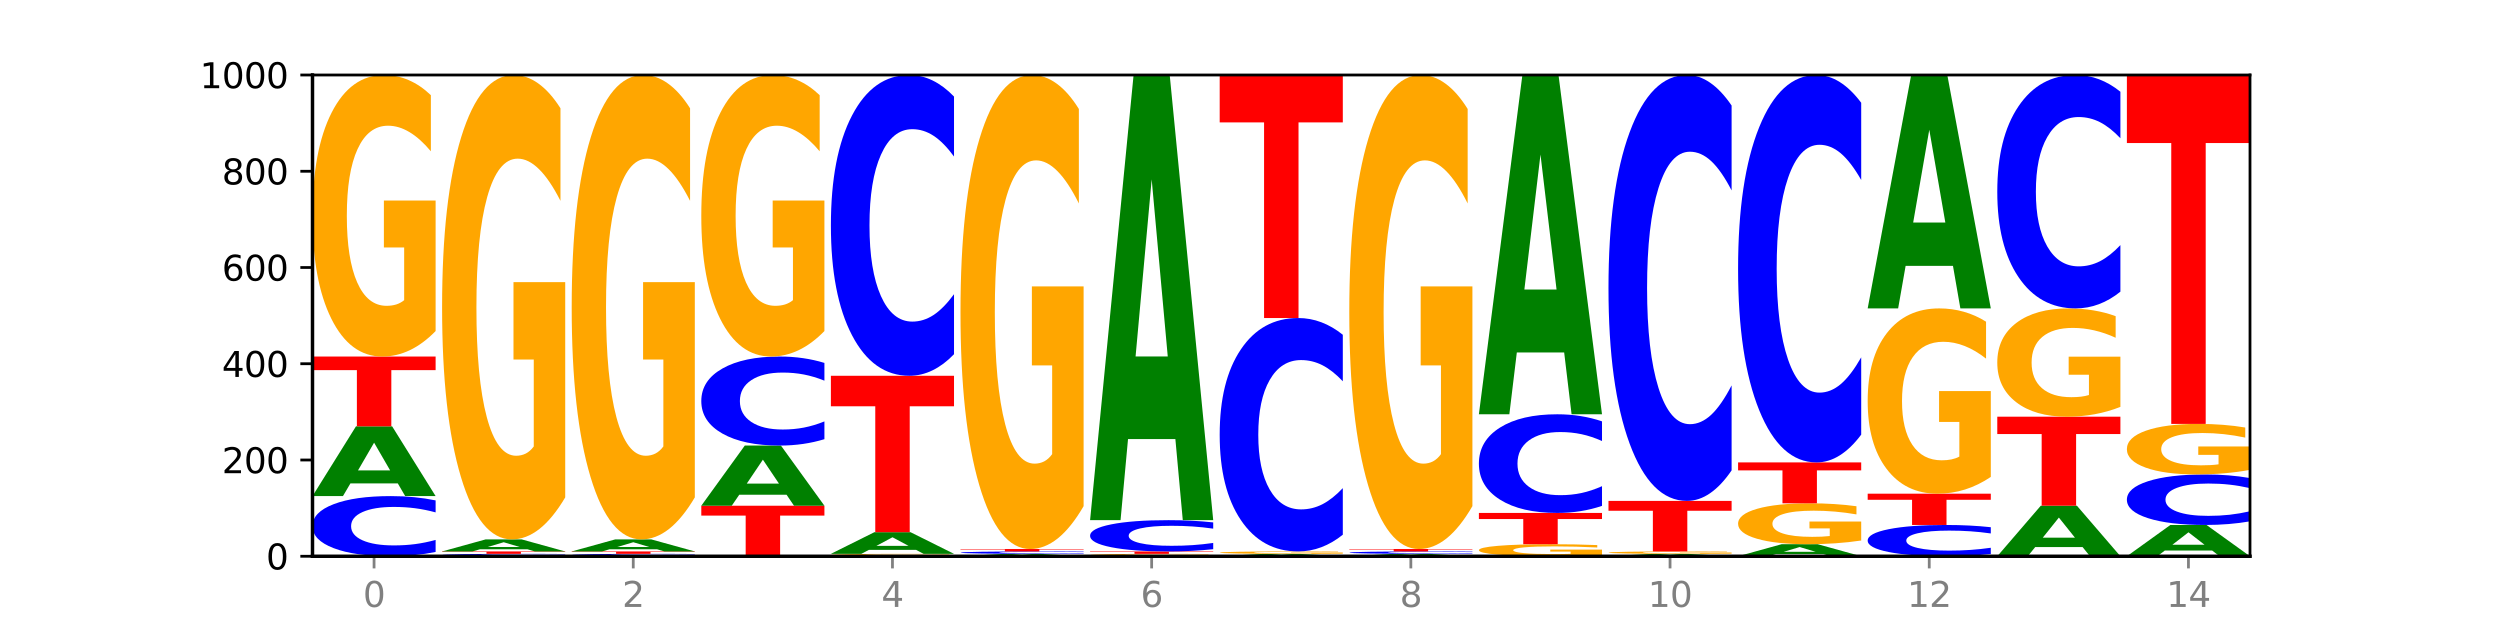 <?xml version="1.0" encoding="utf-8" standalone="no"?>
<!DOCTYPE svg PUBLIC "-//W3C//DTD SVG 1.1//EN"
  "http://www.w3.org/Graphics/SVG/1.1/DTD/svg11.dtd">
<svg xmlns:xlink="http://www.w3.org/1999/xlink" width="720pt" height="180pt" viewBox="0 0 720 180" xmlns="http://www.w3.org/2000/svg" version="1.1">
 <defs>
  <style type="text/css">*{stroke-linejoin: round; stroke-linecap: butt}</style>
 </defs>
 <g id="figure_1">
  <g id="patch_1">
   <path d="M 0 180 
L 720 180 
L 720 0 
L 0 0 
z
" style="fill: #ffffff"/>
  </g>
  <g id="axes_1">
   <g id="patch_2">
    <path d="M 90 160.2 
L 648 160.2 
L 648 21.6 
L 90 21.6 
z
" style="fill: #ffffff"/>
   </g>
   <g id="line2d_1">
    <path d="M 90 160.2 
L 648 160.2 
" clip-path="url(#pff798331be)" style="fill: none; stroke: #000000; stroke-width: 0.5; stroke-linecap: square"/>
   </g>
   <g id="patch_3">
    <path d="M 125.458 158.958 
Q 122.492 159.574 119.285 159.885 
Q 116.078 160.2 112.585 160.2 
Q 102.168 160.2 96.084 157.867 
Q 90 155.533 90 151.543 
Q 90 147.538 96.084 145.208 
Q 102.168 142.875 112.585 142.875 
Q 116.078 142.875 119.285 143.19 
Q 122.492 143.501 125.458 144.117 
L 125.458 147.57 
Q 122.465 146.754 119.562 146.375 
Q 116.658 145.996 113.451 145.996 
Q 107.698 145.996 104.401 147.474 
Q 101.114 148.948 101.114 151.543 
Q 101.114 154.127 104.401 155.605 
Q 107.698 157.079 113.451 157.079 
Q 116.658 157.079 119.562 156.7 
Q 122.465 156.317 125.458 155.501 
L 125.458 158.958 
z
" clip-path="url(#pff798331be)" style="fill: #0000ff"/>
   </g>
   <g id="patch_4">
    <path d="M 114.562 139.214 
L 100.925 139.214 
L 98.772 142.875 
L 90 142.875 
L 102.527 122.778 
L 112.931 122.778 
L 125.458 142.875 
L 116.693 142.875 
L 114.562 139.214 
z
M 103.1 135.484 
L 112.365 135.484 
L 107.74 127.49 
L 103.1 135.484 
z
" clip-path="url(#pff798331be)" style="fill: #008000"/>
   </g>
   <g id="patch_5">
    <path d="M 90 102.681 
L 125.458 102.681 
L 125.458 106.6 
L 112.701 106.6 
L 112.701 122.778 
L 102.781 122.778 
L 102.781 106.6 
L 90 106.6 
L 90 102.681 
z
" clip-path="url(#pff798331be)" style="fill: #ff0000"/>
   </g>
   <g id="patch_6">
    <path d="M 125.458 95.345 
Q 121.882 99.013 118.036 100.855 
Q 114.19 102.681 110.089 102.681 
Q 100.823 102.681 95.412 91.761 
Q 90 80.841 90 62.166 
Q 90 43.273 95.507 32.436 
Q 101.022 21.6 110.614 21.6 
Q 114.309 21.6 117.694 23.074 
Q 121.088 24.531 124.091 27.412 
L 124.091 43.574 
Q 120.992 39.873 117.925 38.047 
Q 114.857 36.205 111.774 36.205 
Q 106.068 36.205 102.977 42.938 
Q 99.886 49.654 99.886 62.166 
Q 99.886 74.56 102.866 81.326 
Q 105.846 88.076 111.329 88.076 
Q 112.823 88.076 114.102 87.691 
Q 115.382 87.289 116.399 86.451 
L 116.399 71.277 
L 110.558 71.277 
L 110.558 57.761 
L 125.458 57.761 
L 125.458 95.345 
z
" clip-path="url(#pff798331be)" style="fill: #ffa600"/>
   </g>
   <g id="patch_7">
    <path d="M 162.783 160.15 
Q 159.817 160.175 156.609 160.187 
Q 153.402 160.2 149.909 160.2 
Q 139.492 160.2 133.408 160.107 
Q 127.324 160.013 127.324 159.854 
Q 127.324 159.694 133.408 159.6 
Q 139.492 159.507 149.909 159.507 
Q 153.402 159.507 156.609 159.52 
Q 159.817 159.532 162.783 159.557 
L 162.783 159.695 
Q 159.79 159.662 156.886 159.647 
Q 153.983 159.632 150.776 159.632 
Q 145.022 159.632 141.726 159.691 
Q 138.438 159.75 138.438 159.854 
Q 138.438 159.957 141.726 160.016 
Q 145.022 160.075 150.776 160.075 
Q 153.983 160.075 156.886 160.06 
Q 159.79 160.045 162.783 160.012 
L 162.783 160.15 
z
" clip-path="url(#pff798331be)" style="fill: #0000ff"/>
   </g>
   <g id="patch_8">
    <path d="M 127.324 158.814 
L 162.783 158.814 
L 162.783 158.949 
L 150.026 158.949 
L 150.026 159.507 
L 140.106 159.507 
L 140.106 158.949 
L 127.324 158.949 
L 127.324 158.814 
z
" clip-path="url(#pff798331be)" style="fill: #ff0000"/>
   </g>
   <g id="patch_9">
    <path d="M 151.886 158.183 
L 138.25 158.183 
L 136.097 158.814 
L 127.324 158.814 
L 139.852 155.349 
L 150.255 155.349 
L 162.783 158.814 
L 154.018 158.814 
L 151.886 158.183 
z
M 140.425 157.54 
L 149.69 157.54 
L 145.064 156.161 
L 140.425 157.54 
z
" clip-path="url(#pff798331be)" style="fill: #008000"/>
   </g>
   <g id="patch_10">
    <path d="M 162.783 143.248 
Q 159.207 149.298 155.36 152.338 
Q 151.514 155.349 147.414 155.349 
Q 138.148 155.349 132.736 137.335 
Q 127.324 119.322 127.324 88.516 
Q 127.324 57.351 132.831 39.476 
Q 138.346 21.6 147.938 21.6 
Q 151.633 21.6 155.019 24.031 
Q 158.412 26.435 161.416 31.187 
L 161.416 57.848 
Q 158.317 51.743 155.249 48.731 
Q 152.182 45.692 149.098 45.692 
Q 143.393 45.692 140.301 56.799 
Q 137.21 67.878 137.21 88.516 
Q 137.21 108.961 140.19 120.123 
Q 143.17 131.257 148.653 131.257 
Q 150.147 131.257 151.427 130.622 
Q 152.706 129.959 153.723 128.577 
L 153.723 103.546 
L 147.883 103.546 
L 147.883 81.25 
L 162.783 81.25 
L 162.783 143.248 
z
" clip-path="url(#pff798331be)" style="fill: #ffa600"/>
   </g>
   <g id="patch_11">
    <path d="M 200.107 160.15 
Q 197.141 160.175 193.934 160.187 
Q 190.727 160.2 187.233 160.2 
Q 176.817 160.2 170.733 160.107 
Q 164.649 160.013 164.649 159.854 
Q 164.649 159.694 170.733 159.6 
Q 176.817 159.507 187.233 159.507 
Q 190.727 159.507 193.934 159.52 
Q 197.141 159.532 200.107 159.557 
L 200.107 159.695 
Q 197.114 159.662 194.211 159.647 
Q 191.307 159.632 188.1 159.632 
Q 182.347 159.632 179.05 159.691 
Q 175.762 159.75 175.762 159.854 
Q 175.762 159.957 179.05 160.016 
Q 182.347 160.075 188.1 160.075 
Q 191.307 160.075 194.211 160.06 
Q 197.114 160.045 200.107 160.012 
L 200.107 160.15 
z
" clip-path="url(#pff798331be)" style="fill: #0000ff"/>
   </g>
   <g id="patch_12">
    <path d="M 164.649 158.814 
L 200.107 158.814 
L 200.107 158.949 
L 187.35 158.949 
L 187.35 159.507 
L 177.43 159.507 
L 177.43 158.949 
L 164.649 158.949 
L 164.649 158.814 
z
" clip-path="url(#pff798331be)" style="fill: #ff0000"/>
   </g>
   <g id="patch_13">
    <path d="M 189.211 158.183 
L 175.574 158.183 
L 173.421 158.814 
L 164.649 158.814 
L 177.176 155.349 
L 187.58 155.349 
L 200.107 158.814 
L 191.342 158.814 
L 189.211 158.183 
z
M 177.749 157.54 
L 187.014 157.54 
L 182.389 156.161 
L 177.749 157.54 
z
" clip-path="url(#pff798331be)" style="fill: #008000"/>
   </g>
   <g id="patch_14">
    <path d="M 200.107 143.248 
Q 196.531 149.298 192.685 152.338 
Q 188.839 155.349 184.738 155.349 
Q 175.472 155.349 170.061 137.335 
Q 164.649 119.322 164.649 88.516 
Q 164.649 57.351 170.156 39.476 
Q 175.671 21.6 185.263 21.6 
Q 188.958 21.6 192.343 24.031 
Q 195.736 26.435 198.74 31.187 
L 198.74 57.848 
Q 195.641 51.743 192.574 48.731 
Q 189.506 45.692 186.423 45.692 
Q 180.717 45.692 177.626 56.799 
Q 174.535 67.878 174.535 88.516 
Q 174.535 108.961 177.515 120.123 
Q 180.495 131.257 185.978 131.257 
Q 187.472 131.257 188.751 130.622 
Q 190.031 129.959 191.048 128.577 
L 191.048 103.546 
L 185.207 103.546 
L 185.207 81.25 
L 200.107 81.25 
L 200.107 143.248 
z
" clip-path="url(#pff798331be)" style="fill: #ffa600"/>
   </g>
   <g id="patch_15">
    <path d="M 201.973 145.647 
L 237.431 145.647 
L 237.431 148.485 
L 224.675 148.485 
L 224.675 160.2 
L 214.755 160.2 
L 214.755 148.485 
L 201.973 148.485 
L 201.973 145.647 
z
" clip-path="url(#pff798331be)" style="fill: #ff0000"/>
   </g>
   <g id="patch_16">
    <path d="M 226.535 142.491 
L 212.899 142.491 
L 210.745 145.647 
L 201.973 145.647 
L 214.501 128.322 
L 224.904 128.322 
L 237.431 145.647 
L 228.667 145.647 
L 226.535 142.491 
z
M 215.073 139.275 
L 224.339 139.275 
L 219.713 132.384 
L 215.073 139.275 
z
" clip-path="url(#pff798331be)" style="fill: #008000"/>
   </g>
   <g id="patch_17">
    <path d="M 237.431 126.484 
Q 234.465 127.395 231.258 127.856 
Q 228.051 128.322 224.558 128.322 
Q 214.141 128.322 208.057 124.869 
Q 201.973 121.415 201.973 115.509 
Q 201.973 109.583 208.057 106.134 
Q 214.141 102.681 224.558 102.681 
Q 228.051 102.681 231.258 103.147 
Q 234.465 103.608 237.431 104.519 
L 237.431 109.63 
Q 234.439 108.423 231.535 107.861 
Q 228.632 107.3 225.424 107.3 
Q 219.671 107.3 216.375 109.487 
Q 213.087 111.669 213.087 115.509 
Q 213.087 119.334 216.375 121.521 
Q 219.671 123.703 225.424 123.703 
Q 228.632 123.703 231.535 123.142 
Q 234.439 122.575 237.431 121.368 
L 237.431 126.484 
z
" clip-path="url(#pff798331be)" style="fill: #0000ff"/>
   </g>
   <g id="patch_18">
    <path d="M 237.431 95.345 
Q 233.855 99.013 230.009 100.855 
Q 226.163 102.681 222.063 102.681 
Q 212.797 102.681 207.385 91.761 
Q 201.973 80.841 201.973 62.166 
Q 201.973 43.273 207.48 32.436 
Q 212.995 21.6 222.587 21.6 
Q 226.282 21.6 229.668 23.074 
Q 233.061 24.531 236.065 27.412 
L 236.065 43.574 
Q 232.965 39.873 229.898 38.047 
Q 226.831 36.205 223.747 36.205 
Q 218.041 36.205 214.95 42.938 
Q 211.859 49.654 211.859 62.166 
Q 211.859 74.56 214.839 81.326 
Q 217.819 88.076 223.302 88.076 
Q 224.796 88.076 226.076 87.691 
Q 227.355 87.289 228.372 86.451 
L 228.372 71.277 
L 222.531 71.277 
L 222.531 57.761 
L 237.431 57.761 
L 237.431 95.345 
z
" clip-path="url(#pff798331be)" style="fill: #ffa600"/>
   </g>
   <g id="patch_19">
    <path d="M 274.756 160.137 
Q 271.18 160.169 267.334 160.184 
Q 263.487 160.2 259.387 160.2 
Q 250.121 160.2 244.709 160.107 
Q 239.298 160.013 239.298 159.854 
Q 239.298 159.692 244.805 159.6 
Q 250.32 159.507 259.911 159.507 
Q 263.607 159.507 266.992 159.52 
Q 270.385 159.532 273.389 159.557 
L 273.389 159.695 
Q 270.29 159.663 267.222 159.648 
Q 264.155 159.632 261.072 159.632 
Q 255.366 159.632 252.275 159.689 
Q 249.183 159.747 249.183 159.854 
Q 249.183 159.96 252.163 160.017 
Q 255.143 160.075 260.627 160.075 
Q 262.121 160.075 263.4 160.072 
Q 264.679 160.068 265.697 160.061 
L 265.697 159.932 
L 259.856 159.932 
L 259.856 159.816 
L 274.756 159.816 
L 274.756 160.137 
z
" clip-path="url(#pff798331be)" style="fill: #ffa600"/>
   </g>
   <g id="patch_20">
    <path d="M 263.86 158.371 
L 250.223 158.371 
L 248.07 159.507 
L 239.298 159.507 
L 251.825 153.27 
L 262.228 153.27 
L 274.756 159.507 
L 265.991 159.507 
L 263.86 158.371 
z
M 252.398 157.213 
L 261.663 157.213 
L 257.038 154.732 
L 252.398 157.213 
z
" clip-path="url(#pff798331be)" style="fill: #008000"/>
   </g>
   <g id="patch_21">
    <path d="M 239.298 108.225 
L 274.756 108.225 
L 274.756 117.01 
L 261.999 117.01 
L 261.999 153.27 
L 252.079 153.27 
L 252.079 117.01 
L 239.298 117.01 
L 239.298 108.225 
z
" clip-path="url(#pff798331be)" style="fill: #ff0000"/>
   </g>
   <g id="patch_22">
    <path d="M 274.756 102.016 
Q 271.79 105.094 268.583 106.65 
Q 265.375 108.225 261.882 108.225 
Q 251.465 108.225 245.382 96.558 
Q 239.298 84.891 239.298 64.939 
Q 239.298 44.916 245.382 33.267 
Q 251.465 21.6 261.882 21.6 
Q 265.375 21.6 268.583 23.175 
Q 271.79 24.731 274.756 27.809 
L 274.756 45.077 
Q 271.763 40.997 268.86 39.1 
Q 265.956 37.204 262.749 37.204 
Q 256.995 37.204 253.699 44.594 
Q 250.411 51.966 250.411 64.939 
Q 250.411 77.859 253.699 85.249 
Q 256.995 92.621 262.749 92.621 
Q 265.956 92.621 268.86 90.725 
Q 271.763 88.81 274.756 84.73 
L 274.756 102.016 
z
" clip-path="url(#pff798331be)" style="fill: #0000ff"/>
   </g>
   <g id="patch_23">
    <path d="M 301.184 160.074 
L 287.547 160.074 
L 285.394 160.2 
L 276.622 160.2 
L 289.15 159.507 
L 299.553 159.507 
L 312.08 160.2 
L 303.315 160.2 
L 301.184 160.074 
z
M 289.722 159.945 
L 298.987 159.945 
L 294.362 159.669 
L 289.722 159.945 
z
" clip-path="url(#pff798331be)" style="fill: #008000"/>
   </g>
   <g id="patch_24">
    <path d="M 312.08 159.457 
Q 309.114 159.482 305.907 159.494 
Q 302.7 159.507 299.207 159.507 
Q 288.79 159.507 282.706 159.414 
Q 276.622 159.32 276.622 159.161 
Q 276.622 159.001 282.706 158.907 
Q 288.79 158.814 299.207 158.814 
Q 302.7 158.814 305.907 158.827 
Q 309.114 158.839 312.08 158.864 
L 312.08 159.002 
Q 309.087 158.969 306.184 158.954 
Q 303.28 158.939 300.073 158.939 
Q 294.32 158.939 291.023 158.998 
Q 287.736 159.057 287.736 159.161 
Q 287.736 159.264 291.023 159.323 
Q 294.32 159.382 300.073 159.382 
Q 303.28 159.382 306.184 159.367 
Q 309.087 159.352 312.08 159.319 
L 312.08 159.457 
z
" clip-path="url(#pff798331be)" style="fill: #0000ff"/>
   </g>
   <g id="patch_25">
    <path d="M 276.622 158.121 
L 312.08 158.121 
L 312.08 158.256 
L 299.324 158.256 
L 299.324 158.814 
L 289.404 158.814 
L 289.404 158.256 
L 276.622 158.256 
L 276.622 158.121 
z
" clip-path="url(#pff798331be)" style="fill: #ff0000"/>
   </g>
   <g id="patch_26">
    <path d="M 312.08 145.769 
Q 308.504 151.945 304.658 155.047 
Q 300.812 158.121 296.711 158.121 
Q 287.445 158.121 282.034 139.734 
Q 276.622 121.347 276.622 89.903 
Q 276.622 58.092 282.129 39.846 
Q 287.644 21.6 297.236 21.6 
Q 300.931 21.6 304.316 24.082 
Q 307.71 26.535 310.713 31.386 
L 310.713 58.6 
Q 307.614 52.367 304.547 49.293 
Q 301.479 46.191 298.396 46.191 
Q 292.69 46.191 289.599 57.528 
Q 286.508 68.837 286.508 89.903 
Q 286.508 110.772 289.488 122.165 
Q 292.468 133.53 297.951 133.53 
Q 299.445 133.53 300.724 132.881 
Q 302.004 132.204 303.021 130.794 
L 303.021 105.244 
L 297.18 105.244 
L 297.18 82.486 
L 312.08 82.486 
L 312.08 145.769 
z
" clip-path="url(#pff798331be)" style="fill: #ffa600"/>
   </g>
   <g id="patch_27">
    <path d="M 349.405 160.137 
Q 345.829 160.169 341.982 160.184 
Q 338.136 160.2 334.036 160.2 
Q 324.77 160.2 319.358 160.107 
Q 313.946 160.013 313.946 159.854 
Q 313.946 159.692 319.454 159.6 
Q 324.969 159.507 334.56 159.507 
Q 338.255 159.507 341.641 159.52 
Q 345.034 159.532 348.038 159.557 
L 348.038 159.695 
Q 344.939 159.663 341.871 159.648 
Q 338.804 159.632 335.72 159.632 
Q 330.015 159.632 326.923 159.689 
Q 323.832 159.747 323.832 159.854 
Q 323.832 159.96 326.812 160.017 
Q 329.792 160.075 335.275 160.075 
Q 336.769 160.075 338.049 160.072 
Q 339.328 160.068 340.345 160.061 
L 340.345 159.932 
L 334.505 159.932 
L 334.505 159.816 
L 349.405 159.816 
L 349.405 160.137 
z
" clip-path="url(#pff798331be)" style="fill: #ffa600"/>
   </g>
   <g id="patch_28">
    <path d="M 313.946 158.814 
L 349.405 158.814 
L 349.405 158.949 
L 336.648 158.949 
L 336.648 159.507 
L 326.728 159.507 
L 326.728 158.949 
L 313.946 158.949 
L 313.946 158.814 
z
" clip-path="url(#pff798331be)" style="fill: #ff0000"/>
   </g>
   <g id="patch_29">
    <path d="M 349.405 158.168 
Q 346.439 158.488 343.231 158.65 
Q 340.024 158.814 336.531 158.814 
Q 326.114 158.814 320.03 157.601 
Q 313.946 156.387 313.946 154.312 
Q 313.946 152.23 320.03 151.018 
Q 326.114 149.805 336.531 149.805 
Q 340.024 149.805 343.231 149.969 
Q 346.439 150.131 349.405 150.451 
L 349.405 152.247 
Q 346.412 151.822 343.508 151.625 
Q 340.605 151.428 337.398 151.428 
Q 331.644 151.428 328.348 152.196 
Q 325.06 152.963 325.06 154.312 
Q 325.06 155.656 328.348 156.425 
Q 331.644 157.191 337.398 157.191 
Q 340.605 157.191 343.508 156.994 
Q 346.412 156.795 349.405 156.371 
L 349.405 158.168 
z
" clip-path="url(#pff798331be)" style="fill: #0000ff"/>
   </g>
   <g id="patch_30">
    <path d="M 338.508 126.45 
L 324.872 126.45 
L 322.719 149.805 
L 313.946 149.805 
L 326.474 21.6 
L 336.877 21.6 
L 349.405 149.805 
L 340.64 149.805 
L 338.508 126.45 
z
M 327.047 102.655 
L 336.312 102.655 
L 331.686 51.659 
L 327.047 102.655 
z
" clip-path="url(#pff798331be)" style="fill: #008000"/>
   </g>
   <g id="patch_31">
    <path d="M 375.833 160.074 
L 362.196 160.074 
L 360.043 160.2 
L 351.271 160.2 
L 363.798 159.507 
L 374.202 159.507 
L 386.729 160.2 
L 377.964 160.2 
L 375.833 160.074 
z
M 364.371 159.945 
L 373.636 159.945 
L 369.011 159.669 
L 364.371 159.945 
z
" clip-path="url(#pff798331be)" style="fill: #008000"/>
   </g>
   <g id="patch_32">
    <path d="M 386.729 159.444 
Q 383.153 159.476 379.307 159.491 
Q 375.461 159.507 371.36 159.507 
Q 362.094 159.507 356.683 159.414 
Q 351.271 159.32 351.271 159.161 
Q 351.271 158.999 356.778 158.907 
Q 362.293 158.814 371.885 158.814 
Q 375.58 158.814 378.965 158.827 
Q 382.358 158.839 385.362 158.864 
L 385.362 159.002 
Q 382.263 158.97 379.196 158.955 
Q 376.128 158.939 373.045 158.939 
Q 367.339 158.939 364.248 158.996 
Q 361.157 159.054 361.157 159.161 
Q 361.157 159.267 364.137 159.324 
Q 367.117 159.382 372.6 159.382 
Q 374.094 159.382 375.373 159.379 
Q 376.653 159.375 377.67 159.368 
L 377.67 159.239 
L 371.829 159.239 
L 371.829 159.123 
L 386.729 159.123 
L 386.729 159.444 
z
" clip-path="url(#pff798331be)" style="fill: #ffa600"/>
   </g>
   <g id="patch_33">
    <path d="M 386.729 153.996 
Q 383.763 156.384 380.556 157.592 
Q 377.349 158.814 373.856 158.814 
Q 363.439 158.814 357.355 149.76 
Q 351.271 140.707 351.271 125.224 
Q 351.271 109.686 357.355 100.647 
Q 363.439 91.593 373.856 91.593 
Q 377.349 91.593 380.556 92.815 
Q 383.763 94.023 386.729 96.411 
L 386.729 109.811 
Q 383.736 106.645 380.833 105.173 
Q 377.929 103.701 374.722 103.701 
Q 368.969 103.701 365.672 109.436 
Q 362.385 115.157 362.385 125.224 
Q 362.385 135.25 365.672 140.985 
Q 368.969 146.706 374.722 146.706 
Q 377.929 146.706 380.833 145.234 
Q 383.736 143.748 386.729 140.582 
L 386.729 153.996 
z
" clip-path="url(#pff798331be)" style="fill: #0000ff"/>
   </g>
   <g id="patch_34">
    <path d="M 351.271 21.6 
L 386.729 21.6 
L 386.729 35.251 
L 373.972 35.251 
L 373.972 91.593 
L 364.052 91.593 
L 364.052 35.251 
L 351.271 35.251 
L 351.271 21.6 
z
" clip-path="url(#pff798331be)" style="fill: #ff0000"/>
   </g>
   <g id="patch_35">
    <path d="M 413.157 160.074 
L 399.521 160.074 
L 397.367 160.2 
L 388.595 160.2 
L 401.123 159.507 
L 411.526 159.507 
L 424.054 160.2 
L 415.289 160.2 
L 413.157 160.074 
z
M 401.695 159.945 
L 410.961 159.945 
L 406.335 159.669 
L 401.695 159.945 
z
" clip-path="url(#pff798331be)" style="fill: #008000"/>
   </g>
   <g id="patch_36">
    <path d="M 424.054 159.457 
Q 421.087 159.482 417.88 159.494 
Q 414.673 159.507 411.18 159.507 
Q 400.763 159.507 394.679 159.414 
Q 388.595 159.32 388.595 159.161 
Q 388.595 159.001 394.679 158.907 
Q 400.763 158.814 411.18 158.814 
Q 414.673 158.814 417.88 158.827 
Q 421.087 158.839 424.054 158.864 
L 424.054 159.002 
Q 421.061 158.969 418.157 158.954 
Q 415.254 158.939 412.047 158.939 
Q 406.293 158.939 402.997 158.998 
Q 399.709 159.057 399.709 159.161 
Q 399.709 159.264 402.997 159.323 
Q 406.293 159.382 412.047 159.382 
Q 415.254 159.382 418.157 159.367 
Q 421.061 159.352 424.054 159.319 
L 424.054 159.457 
z
" clip-path="url(#pff798331be)" style="fill: #0000ff"/>
   </g>
   <g id="patch_37">
    <path d="M 388.595 158.121 
L 424.054 158.121 
L 424.054 158.256 
L 411.297 158.256 
L 411.297 158.814 
L 401.377 158.814 
L 401.377 158.256 
L 388.595 158.256 
L 388.595 158.121 
z
" clip-path="url(#pff798331be)" style="fill: #ff0000"/>
   </g>
   <g id="patch_38">
    <path d="M 424.054 145.769 
Q 420.477 151.945 416.631 155.047 
Q 412.785 158.121 408.685 158.121 
Q 399.419 158.121 394.007 139.734 
Q 388.595 121.347 388.595 89.903 
Q 388.595 58.092 394.102 39.846 
Q 399.617 21.6 409.209 21.6 
Q 412.904 21.6 416.29 24.082 
Q 419.683 26.535 422.687 31.386 
L 422.687 58.6 
Q 419.587 52.367 416.52 49.293 
Q 413.453 46.191 410.369 46.191 
Q 404.664 46.191 401.572 57.528 
Q 398.481 68.837 398.481 89.903 
Q 398.481 110.772 401.461 122.165 
Q 404.441 133.53 409.924 133.53 
Q 411.418 133.53 412.698 132.881 
Q 413.977 132.204 414.994 130.794 
L 414.994 105.244 
L 409.153 105.244 
L 409.153 82.486 
L 424.054 82.486 
L 424.054 145.769 
z
" clip-path="url(#pff798331be)" style="fill: #ffa600"/>
   </g>
   <g id="patch_39">
    <path d="M 461.378 159.886 
Q 457.802 160.043 453.956 160.122 
Q 450.11 160.2 446.009 160.2 
Q 436.743 160.2 431.331 159.733 
Q 425.92 159.267 425.92 158.469 
Q 425.92 157.661 431.427 157.198 
Q 436.942 156.735 446.533 156.735 
Q 450.229 156.735 453.614 156.798 
Q 457.007 156.86 460.011 156.983 
L 460.011 157.674 
Q 456.912 157.516 453.844 157.438 
Q 450.777 157.359 447.694 157.359 
Q 441.988 157.359 438.897 157.647 
Q 435.805 157.934 435.805 158.469 
Q 435.805 158.998 438.785 159.287 
Q 441.765 159.576 447.249 159.576 
Q 448.743 159.576 450.022 159.559 
Q 451.302 159.542 452.319 159.506 
L 452.319 158.858 
L 446.478 158.858 
L 446.478 158.28 
L 461.378 158.28 
L 461.378 159.886 
z
" clip-path="url(#pff798331be)" style="fill: #ffa600"/>
   </g>
   <g id="patch_40">
    <path d="M 425.92 147.726 
L 461.378 147.726 
L 461.378 149.483 
L 448.621 149.483 
L 448.621 156.735 
L 438.701 156.735 
L 438.701 149.483 
L 425.92 149.483 
L 425.92 147.726 
z
" clip-path="url(#pff798331be)" style="fill: #ff0000"/>
   </g>
   <g id="patch_41">
    <path d="M 461.378 145.689 
Q 458.412 146.699 455.205 147.21 
Q 451.997 147.726 448.504 147.726 
Q 438.088 147.726 432.004 143.899 
Q 425.92 140.073 425.92 133.528 
Q 425.92 126.961 432.004 123.14 
Q 438.088 119.313 448.504 119.313 
Q 451.997 119.313 455.205 119.829 
Q 458.412 120.34 461.378 121.35 
L 461.378 127.013 
Q 458.385 125.675 455.482 125.053 
Q 452.578 124.431 449.371 124.431 
Q 443.618 124.431 440.321 126.855 
Q 437.033 129.273 437.033 133.528 
Q 437.033 137.766 440.321 140.19 
Q 443.618 142.608 449.371 142.608 
Q 452.578 142.608 455.482 141.986 
Q 458.385 141.358 461.378 140.02 
L 461.378 145.689 
z
" clip-path="url(#pff798331be)" style="fill: #0000ff"/>
   </g>
   <g id="patch_42">
    <path d="M 450.482 101.513 
L 436.845 101.513 
L 434.692 119.313 
L 425.92 119.313 
L 438.447 21.6 
L 448.85 21.6 
L 461.378 119.313 
L 452.613 119.313 
L 450.482 101.513 
z
M 439.02 83.377 
L 448.285 83.377 
L 443.66 44.51 
L 439.02 83.377 
z
" clip-path="url(#pff798331be)" style="fill: #008000"/>
   </g>
   <g id="patch_43">
    <path d="M 487.806 160.074 
L 474.169 160.074 
L 472.016 160.2 
L 463.244 160.2 
L 475.772 159.507 
L 486.175 159.507 
L 498.702 160.2 
L 489.937 160.2 
L 487.806 160.074 
z
M 476.344 159.945 
L 485.609 159.945 
L 480.984 159.669 
L 476.344 159.945 
z
" clip-path="url(#pff798331be)" style="fill: #008000"/>
   </g>
   <g id="patch_44">
    <path d="M 498.702 159.444 
Q 495.126 159.476 491.28 159.491 
Q 487.434 159.507 483.333 159.507 
Q 474.068 159.507 468.656 159.414 
Q 463.244 159.32 463.244 159.161 
Q 463.244 158.999 468.751 158.907 
Q 474.266 158.814 483.858 158.814 
Q 487.553 158.814 490.938 158.827 
Q 494.332 158.839 497.336 158.864 
L 497.336 159.002 
Q 494.236 158.97 491.169 158.955 
Q 488.101 158.939 485.018 158.939 
Q 479.312 158.939 476.221 158.996 
Q 473.13 159.054 473.13 159.161 
Q 473.13 159.267 476.11 159.324 
Q 479.09 159.382 484.573 159.382 
Q 486.067 159.382 487.347 159.379 
Q 488.626 159.375 489.643 159.368 
L 489.643 159.239 
L 483.802 159.239 
L 483.802 159.123 
L 498.702 159.123 
L 498.702 159.444 
z
" clip-path="url(#pff798331be)" style="fill: #ffa600"/>
   </g>
   <g id="patch_45">
    <path d="M 463.244 144.261 
L 498.702 144.261 
L 498.702 147.099 
L 485.946 147.099 
L 485.946 158.814 
L 476.026 158.814 
L 476.026 147.099 
L 463.244 147.099 
L 463.244 144.261 
z
" clip-path="url(#pff798331be)" style="fill: #ff0000"/>
   </g>
   <g id="patch_46">
    <path d="M 498.702 135.469 
Q 495.736 139.827 492.529 142.031 
Q 489.322 144.261 485.829 144.261 
Q 475.412 144.261 469.328 127.741 
Q 463.244 111.22 463.244 82.969 
Q 463.244 54.615 469.328 38.12 
Q 475.412 21.6 485.829 21.6 
Q 489.322 21.6 492.529 23.83 
Q 495.736 26.034 498.702 30.392 
L 498.702 54.843 
Q 495.71 49.066 492.806 46.381 
Q 489.903 43.695 486.695 43.695 
Q 480.942 43.695 477.645 54.159 
Q 474.358 64.598 474.358 82.969 
Q 474.358 101.263 477.645 111.727 
Q 480.942 122.166 486.695 122.166 
Q 489.903 122.166 492.806 119.48 
Q 495.71 116.769 498.702 110.992 
L 498.702 135.469 
z
" clip-path="url(#pff798331be)" style="fill: #0000ff"/>
   </g>
   <g id="patch_47">
    <path d="M 525.13 159.569 
L 511.494 159.569 
L 509.341 160.2 
L 500.569 160.2 
L 513.096 156.735 
L 523.499 156.735 
L 536.027 160.2 
L 527.262 160.2 
L 525.13 159.569 
z
M 513.669 158.926 
L 522.934 158.926 
L 518.309 157.547 
L 513.669 158.926 
z
" clip-path="url(#pff798331be)" style="fill: #008000"/>
   </g>
   <g id="patch_48">
    <path d="M 536.027 155.669 
Q 532.451 156.202 528.605 156.47 
Q 524.758 156.735 520.658 156.735 
Q 511.392 156.735 505.98 155.148 
Q 500.569 153.562 500.569 150.848 
Q 500.569 148.103 506.076 146.529 
Q 511.591 144.954 521.182 144.954 
Q 524.878 144.954 528.263 145.168 
Q 531.656 145.38 534.66 145.798 
L 534.66 148.147 
Q 531.561 147.609 528.493 147.344 
Q 525.426 147.076 522.343 147.076 
Q 516.637 147.076 513.546 148.054 
Q 510.454 149.03 510.454 150.848 
Q 510.454 152.649 513.434 153.632 
Q 516.414 154.613 521.898 154.613 
Q 523.391 154.613 524.671 154.557 
Q 525.95 154.499 526.968 154.377 
L 526.968 152.172 
L 521.127 152.172 
L 521.127 150.208 
L 536.027 150.208 
L 536.027 155.669 
z
" clip-path="url(#pff798331be)" style="fill: #ffa600"/>
   </g>
   <g id="patch_49">
    <path d="M 500.569 133.173 
L 536.027 133.173 
L 536.027 135.471 
L 523.27 135.471 
L 523.27 144.954 
L 513.35 144.954 
L 513.35 135.471 
L 500.569 135.471 
L 500.569 133.173 
z
" clip-path="url(#pff798331be)" style="fill: #ff0000"/>
   </g>
   <g id="patch_50">
    <path d="M 536.027 125.176 
Q 533.061 129.14 529.854 131.145 
Q 526.646 133.173 523.153 133.173 
Q 512.736 133.173 506.652 118.146 
Q 500.569 103.119 500.569 77.421 
Q 500.569 51.631 506.652 36.627 
Q 512.736 21.6 523.153 21.6 
Q 526.646 21.6 529.854 23.628 
Q 533.061 25.633 536.027 29.597 
L 536.027 51.838 
Q 533.034 46.584 530.13 44.14 
Q 527.227 41.697 524.02 41.697 
Q 518.266 41.697 514.97 51.216 
Q 511.682 60.712 511.682 77.421 
Q 511.682 94.061 514.97 103.58 
Q 518.266 113.076 524.02 113.076 
Q 527.227 113.076 530.13 110.633 
Q 533.034 108.166 536.027 102.912 
L 536.027 125.176 
z
" clip-path="url(#pff798331be)" style="fill: #0000ff"/>
   </g>
   <g id="patch_51">
    <path d="M 573.351 159.554 
Q 570.385 159.874 567.178 160.036 
Q 563.971 160.2 560.478 160.2 
Q 550.061 160.2 543.977 158.987 
Q 537.893 157.773 537.893 155.698 
Q 537.893 153.616 543.977 152.404 
Q 550.061 151.191 560.478 151.191 
Q 563.971 151.191 567.178 151.355 
Q 570.385 151.517 573.351 151.837 
L 573.351 153.633 
Q 570.358 153.208 567.455 153.011 
Q 564.551 152.814 561.344 152.814 
Q 555.591 152.814 552.294 153.582 
Q 549.007 154.349 549.007 155.698 
Q 549.007 157.042 552.294 157.811 
Q 555.591 158.577 561.344 158.577 
Q 564.551 158.577 567.455 158.38 
Q 570.358 158.181 573.351 157.757 
L 573.351 159.554 
z
" clip-path="url(#pff798331be)" style="fill: #0000ff"/>
   </g>
   <g id="patch_52">
    <path d="M 537.893 142.182 
L 573.351 142.182 
L 573.351 143.939 
L 560.594 143.939 
L 560.594 151.191 
L 550.674 151.191 
L 550.674 143.939 
L 537.893 143.939 
L 537.893 142.182 
z
" clip-path="url(#pff798331be)" style="fill: #ff0000"/>
   </g>
   <g id="patch_53">
    <path d="M 573.351 137.354 
Q 569.775 139.768 565.929 140.981 
Q 562.083 142.182 557.982 142.182 
Q 548.716 142.182 543.305 134.995 
Q 537.893 127.808 537.893 115.518 
Q 537.893 103.084 543.4 95.953 
Q 548.915 88.821 558.507 88.821 
Q 562.202 88.821 565.587 89.791 
Q 568.98 90.75 571.984 92.646 
L 571.984 103.283 
Q 568.885 100.847 565.818 99.645 
Q 562.75 98.433 559.667 98.433 
Q 553.961 98.433 550.87 102.864 
Q 547.779 107.284 547.779 115.518 
Q 547.779 123.675 550.759 128.128 
Q 553.739 132.57 559.222 132.57 
Q 560.716 132.57 561.995 132.317 
Q 563.275 132.052 564.292 131.501 
L 564.292 121.514 
L 558.451 121.514 
L 558.451 112.619 
L 573.351 112.619 
L 573.351 137.354 
z
" clip-path="url(#pff798331be)" style="fill: #ffa600"/>
   </g>
   <g id="patch_54">
    <path d="M 562.455 76.575 
L 548.818 76.575 
L 546.665 88.821 
L 537.893 88.821 
L 550.42 21.6 
L 560.824 21.6 
L 573.351 88.821 
L 564.586 88.821 
L 562.455 76.575 
z
M 550.993 64.099 
L 560.258 64.099 
L 555.633 37.361 
L 550.993 64.099 
z
" clip-path="url(#pff798331be)" style="fill: #008000"/>
   </g>
   <g id="patch_55">
    <path d="M 599.779 157.549 
L 586.143 157.549 
L 583.99 160.2 
L 575.217 160.2 
L 587.745 145.647 
L 598.148 145.647 
L 610.676 160.2 
L 601.911 160.2 
L 599.779 157.549 
z
M 588.318 154.848 
L 597.583 154.848 
L 592.957 149.059 
L 588.318 154.848 
z
" clip-path="url(#pff798331be)" style="fill: #008000"/>
   </g>
   <g id="patch_56">
    <path d="M 575.217 120.006 
L 610.676 120.006 
L 610.676 125.007 
L 597.919 125.007 
L 597.919 145.647 
L 587.999 145.647 
L 587.999 125.007 
L 575.217 125.007 
L 575.217 120.006 
z
" clip-path="url(#pff798331be)" style="fill: #ff0000"/>
   </g>
   <g id="patch_57">
    <path d="M 610.676 117.184 
Q 607.1 118.595 603.253 119.304 
Q 599.407 120.006 595.307 120.006 
Q 586.041 120.006 580.629 115.806 
Q 575.217 111.606 575.217 104.423 
Q 575.217 97.157 580.724 92.989 
Q 586.239 88.821 595.831 88.821 
Q 599.526 88.821 602.912 89.388 
Q 606.305 89.948 609.309 91.056 
L 609.309 97.273 
Q 606.21 95.849 603.142 95.147 
Q 600.075 94.438 596.991 94.438 
Q 591.286 94.438 588.194 97.028 
Q 585.103 99.611 585.103 104.423 
Q 585.103 109.19 588.083 111.793 
Q 591.063 114.389 596.546 114.389 
Q 598.04 114.389 599.32 114.241 
Q 600.599 114.086 601.616 113.764 
L 601.616 107.928 
L 595.776 107.928 
L 595.776 102.729 
L 610.676 102.729 
L 610.676 117.184 
z
" clip-path="url(#pff798331be)" style="fill: #ffa600"/>
   </g>
   <g id="patch_58">
    <path d="M 610.676 84.003 
Q 607.71 86.391 604.502 87.599 
Q 601.295 88.821 597.802 88.821 
Q 587.385 88.821 581.301 79.767 
Q 575.217 70.714 575.217 55.231 
Q 575.217 39.693 581.301 30.654 
Q 587.385 21.6 597.802 21.6 
Q 601.295 21.6 604.502 22.822 
Q 607.71 24.03 610.676 26.418 
L 610.676 39.818 
Q 607.683 36.652 604.779 35.18 
Q 601.876 33.708 598.669 33.708 
Q 592.915 33.708 589.619 39.443 
Q 586.331 45.164 586.331 55.231 
Q 586.331 65.257 589.619 70.992 
Q 592.915 76.713 598.669 76.713 
Q 601.876 76.713 604.779 75.241 
Q 607.683 73.755 610.676 70.589 
L 610.676 84.003 
z
" clip-path="url(#pff798331be)" style="fill: #0000ff"/>
   </g>
   <g id="patch_59">
    <path d="M 637.104 158.559 
L 623.467 158.559 
L 621.314 160.2 
L 612.542 160.2 
L 625.069 151.191 
L 635.473 151.191 
L 648 160.2 
L 639.235 160.2 
L 637.104 158.559 
z
M 625.642 156.887 
L 634.907 156.887 
L 630.282 153.303 
L 625.642 156.887 
z
" clip-path="url(#pff798331be)" style="fill: #008000"/>
   </g>
   <g id="patch_60">
    <path d="M 648 150.148 
Q 645.034 150.665 641.827 150.926 
Q 638.62 151.191 635.126 151.191 
Q 624.71 151.191 618.626 149.231 
Q 612.542 147.271 612.542 143.919 
Q 612.542 140.555 618.626 138.598 
Q 624.71 136.638 635.126 136.638 
Q 638.62 136.638 641.827 136.903 
Q 645.034 137.164 648 137.681 
L 648 140.582 
Q 645.007 139.897 642.104 139.578 
Q 639.2 139.259 635.993 139.259 
Q 630.24 139.259 626.943 140.501 
Q 623.655 141.74 623.655 143.919 
Q 623.655 146.089 626.943 147.331 
Q 630.24 148.57 635.993 148.57 
Q 639.2 148.57 642.104 148.251 
Q 645.007 147.929 648 147.244 
L 648 150.148 
z
" clip-path="url(#pff798331be)" style="fill: #0000ff"/>
   </g>
   <g id="patch_61">
    <path d="M 648 135.321 
Q 644.424 135.98 640.578 136.31 
Q 636.732 136.638 632.631 136.638 
Q 623.365 136.638 617.954 134.678 
Q 612.542 132.718 612.542 129.366 
Q 612.542 125.975 618.049 124.03 
Q 623.564 122.085 633.156 122.085 
Q 636.851 122.085 640.236 122.35 
Q 643.629 122.611 646.633 123.128 
L 646.633 126.029 
Q 643.534 125.365 640.467 125.037 
Q 637.399 124.706 634.316 124.706 
Q 628.61 124.706 625.519 125.915 
Q 622.428 127.12 622.428 129.366 
Q 622.428 131.591 625.408 132.805 
Q 628.388 134.017 633.871 134.017 
Q 635.365 134.017 636.644 133.947 
Q 637.924 133.875 638.941 133.725 
L 638.941 131.001 
L 633.1 131.001 
L 633.1 128.575 
L 648 128.575 
L 648 135.321 
z
" clip-path="url(#pff798331be)" style="fill: #ffa600"/>
   </g>
   <g id="patch_62">
    <path d="M 612.542 21.6 
L 648 21.6 
L 648 41.197 
L 635.243 41.197 
L 635.243 122.085 
L 625.323 122.085 
L 625.323 41.197 
L 612.542 41.197 
L 612.542 21.6 
z
" clip-path="url(#pff798331be)" style="fill: #ff0000"/>
   </g>
   <g id="matplotlib.axis_1">
    <g id="xtick_1">
     <g id="line2d_2">
      <defs>
       <path id="mc60ae08524" d="M 0 0 
L 0 3.5 
" style="stroke: #808080; stroke-width: 0.8"/>
      </defs>
      <g>
       <use xlink:href="#mc60ae08524" x="107.729" y="160.2" style="fill: #808080; stroke: #808080; stroke-width: 0.8"/>
      </g>
     </g>
     <g id="text_1">
      <!-- 0 -->
      <g style="fill: #808080" transform="translate(104.548 174.798) scale(0.1 -0.1)">
       <defs>
        <path id="DejaVuSans-30" d="M 2034 4250 
Q 1547 4250 1301 3770 
Q 1056 3291 1056 2328 
Q 1056 1369 1301 889 
Q 1547 409 2034 409 
Q 2525 409 2770 889 
Q 3016 1369 3016 2328 
Q 3016 3291 2770 3770 
Q 2525 4250 2034 4250 
z
M 2034 4750 
Q 2819 4750 3233 4129 
Q 3647 3509 3647 2328 
Q 3647 1150 3233 529 
Q 2819 -91 2034 -91 
Q 1250 -91 836 529 
Q 422 1150 422 2328 
Q 422 3509 836 4129 
Q 1250 4750 2034 4750 
z
" transform="scale(0.016)"/>
       </defs>
       <use xlink:href="#DejaVuSans-30"/>
      </g>
     </g>
    </g>
    <g id="xtick_2">
     <g id="line2d_3">
      <g>
       <use xlink:href="#mc60ae08524" x="182.378" y="160.2" style="fill: #808080; stroke: #808080; stroke-width: 0.8"/>
      </g>
     </g>
     <g id="text_2">
      <!-- 2 -->
      <g style="fill: #808080" transform="translate(179.197 174.798) scale(0.1 -0.1)">
       <defs>
        <path id="DejaVuSans-32" d="M 1228 531 
L 3431 531 
L 3431 0 
L 469 0 
L 469 531 
Q 828 903 1448 1529 
Q 2069 2156 2228 2338 
Q 2531 2678 2651 2914 
Q 2772 3150 2772 3378 
Q 2772 3750 2511 3984 
Q 2250 4219 1831 4219 
Q 1534 4219 1204 4116 
Q 875 4013 500 3803 
L 500 4441 
Q 881 4594 1212 4672 
Q 1544 4750 1819 4750 
Q 2544 4750 2975 4387 
Q 3406 4025 3406 3419 
Q 3406 3131 3298 2873 
Q 3191 2616 2906 2266 
Q 2828 2175 2409 1742 
Q 1991 1309 1228 531 
z
" transform="scale(0.016)"/>
       </defs>
       <use xlink:href="#DejaVuSans-32"/>
      </g>
     </g>
    </g>
    <g id="xtick_3">
     <g id="line2d_4">
      <g>
       <use xlink:href="#mc60ae08524" x="257.027" y="160.2" style="fill: #808080; stroke: #808080; stroke-width: 0.8"/>
      </g>
     </g>
     <g id="text_3">
      <!-- 4 -->
      <g style="fill: #808080" transform="translate(253.846 174.798) scale(0.1 -0.1)">
       <defs>
        <path id="DejaVuSans-34" d="M 2419 4116 
L 825 1625 
L 2419 1625 
L 2419 4116 
z
M 2253 4666 
L 3047 4666 
L 3047 1625 
L 3713 1625 
L 3713 1100 
L 3047 1100 
L 3047 0 
L 2419 0 
L 2419 1100 
L 313 1100 
L 313 1709 
L 2253 4666 
z
" transform="scale(0.016)"/>
       </defs>
       <use xlink:href="#DejaVuSans-34"/>
      </g>
     </g>
    </g>
    <g id="xtick_4">
     <g id="line2d_5">
      <g>
       <use xlink:href="#mc60ae08524" x="331.676" y="160.2" style="fill: #808080; stroke: #808080; stroke-width: 0.8"/>
      </g>
     </g>
     <g id="text_4">
      <!-- 6 -->
      <g style="fill: #808080" transform="translate(328.494 174.798) scale(0.1 -0.1)">
       <defs>
        <path id="DejaVuSans-36" d="M 2113 2584 
Q 1688 2584 1439 2293 
Q 1191 2003 1191 1497 
Q 1191 994 1439 701 
Q 1688 409 2113 409 
Q 2538 409 2786 701 
Q 3034 994 3034 1497 
Q 3034 2003 2786 2293 
Q 2538 2584 2113 2584 
z
M 3366 4563 
L 3366 3988 
Q 3128 4100 2886 4159 
Q 2644 4219 2406 4219 
Q 1781 4219 1451 3797 
Q 1122 3375 1075 2522 
Q 1259 2794 1537 2939 
Q 1816 3084 2150 3084 
Q 2853 3084 3261 2657 
Q 3669 2231 3669 1497 
Q 3669 778 3244 343 
Q 2819 -91 2113 -91 
Q 1303 -91 875 529 
Q 447 1150 447 2328 
Q 447 3434 972 4092 
Q 1497 4750 2381 4750 
Q 2619 4750 2861 4703 
Q 3103 4656 3366 4563 
z
" transform="scale(0.016)"/>
       </defs>
       <use xlink:href="#DejaVuSans-36"/>
      </g>
     </g>
    </g>
    <g id="xtick_5">
     <g id="line2d_6">
      <g>
       <use xlink:href="#mc60ae08524" x="406.324" y="160.2" style="fill: #808080; stroke: #808080; stroke-width: 0.8"/>
      </g>
     </g>
     <g id="text_5">
      <!-- 8 -->
      <g style="fill: #808080" transform="translate(403.143 174.798) scale(0.1 -0.1)">
       <defs>
        <path id="DejaVuSans-38" d="M 2034 2216 
Q 1584 2216 1326 1975 
Q 1069 1734 1069 1313 
Q 1069 891 1326 650 
Q 1584 409 2034 409 
Q 2484 409 2743 651 
Q 3003 894 3003 1313 
Q 3003 1734 2745 1975 
Q 2488 2216 2034 2216 
z
M 1403 2484 
Q 997 2584 770 2862 
Q 544 3141 544 3541 
Q 544 4100 942 4425 
Q 1341 4750 2034 4750 
Q 2731 4750 3128 4425 
Q 3525 4100 3525 3541 
Q 3525 3141 3298 2862 
Q 3072 2584 2669 2484 
Q 3125 2378 3379 2068 
Q 3634 1759 3634 1313 
Q 3634 634 3220 271 
Q 2806 -91 2034 -91 
Q 1263 -91 848 271 
Q 434 634 434 1313 
Q 434 1759 690 2068 
Q 947 2378 1403 2484 
z
M 1172 3481 
Q 1172 3119 1398 2916 
Q 1625 2713 2034 2713 
Q 2441 2713 2670 2916 
Q 2900 3119 2900 3481 
Q 2900 3844 2670 4047 
Q 2441 4250 2034 4250 
Q 1625 4250 1398 4047 
Q 1172 3844 1172 3481 
z
" transform="scale(0.016)"/>
       </defs>
       <use xlink:href="#DejaVuSans-38"/>
      </g>
     </g>
    </g>
    <g id="xtick_6">
     <g id="line2d_7">
      <g>
       <use xlink:href="#mc60ae08524" x="480.973" y="160.2" style="fill: #808080; stroke: #808080; stroke-width: 0.8"/>
      </g>
     </g>
     <g id="text_6">
      <!-- 10 -->
      <g style="fill: #808080" transform="translate(474.611 174.798) scale(0.1 -0.1)">
       <defs>
        <path id="DejaVuSans-31" d="M 794 531 
L 1825 531 
L 1825 4091 
L 703 3866 
L 703 4441 
L 1819 4666 
L 2450 4666 
L 2450 531 
L 3481 531 
L 3481 0 
L 794 0 
L 794 531 
z
" transform="scale(0.016)"/>
       </defs>
       <use xlink:href="#DejaVuSans-31"/>
       <use xlink:href="#DejaVuSans-30" x="63.623"/>
      </g>
     </g>
    </g>
    <g id="xtick_7">
     <g id="line2d_8">
      <g>
       <use xlink:href="#mc60ae08524" x="555.622" y="160.2" style="fill: #808080; stroke: #808080; stroke-width: 0.8"/>
      </g>
     </g>
     <g id="text_7">
      <!-- 12 -->
      <g style="fill: #808080" transform="translate(549.26 174.798) scale(0.1 -0.1)">
       <use xlink:href="#DejaVuSans-31"/>
       <use xlink:href="#DejaVuSans-32" x="63.623"/>
      </g>
     </g>
    </g>
    <g id="xtick_8">
     <g id="line2d_9">
      <g>
       <use xlink:href="#mc60ae08524" x="630.271" y="160.2" style="fill: #808080; stroke: #808080; stroke-width: 0.8"/>
      </g>
     </g>
     <g id="text_8">
      <!-- 14 -->
      <g style="fill: #808080" transform="translate(623.908 174.798) scale(0.1 -0.1)">
       <use xlink:href="#DejaVuSans-31"/>
       <use xlink:href="#DejaVuSans-34" x="63.623"/>
      </g>
     </g>
    </g>
   </g>
   <g id="matplotlib.axis_2">
    <g id="ytick_1">
     <g id="line2d_10">
      <defs>
       <path id="m5c492a04e7" d="M 0 0 
L -3.5 0 
" style="stroke: #000000; stroke-width: 0.8"/>
      </defs>
      <g>
       <use xlink:href="#m5c492a04e7" x="90" y="160.2" style="stroke: #000000; stroke-width: 0.8"/>
      </g>
     </g>
     <g id="text_9">
      <!-- 0 -->
      <g transform="translate(76.638 163.999) scale(0.1 -0.1)">
       <use xlink:href="#DejaVuSans-30"/>
      </g>
     </g>
    </g>
    <g id="ytick_2">
     <g id="line2d_11">
      <g>
       <use xlink:href="#m5c492a04e7" x="90" y="132.48" style="stroke: #000000; stroke-width: 0.8"/>
      </g>
     </g>
     <g id="text_10">
      <!-- 200 -->
      <g transform="translate(63.913 136.279) scale(0.1 -0.1)">
       <use xlink:href="#DejaVuSans-32"/>
       <use xlink:href="#DejaVuSans-30" x="63.623"/>
       <use xlink:href="#DejaVuSans-30" x="127.246"/>
      </g>
     </g>
    </g>
    <g id="ytick_3">
     <g id="line2d_12">
      <g>
       <use xlink:href="#m5c492a04e7" x="90" y="104.76" style="stroke: #000000; stroke-width: 0.8"/>
      </g>
     </g>
     <g id="text_11">
      <!-- 400 -->
      <g transform="translate(63.913 108.559) scale(0.1 -0.1)">
       <use xlink:href="#DejaVuSans-34"/>
       <use xlink:href="#DejaVuSans-30" x="63.623"/>
       <use xlink:href="#DejaVuSans-30" x="127.246"/>
      </g>
     </g>
    </g>
    <g id="ytick_4">
     <g id="line2d_13">
      <g>
       <use xlink:href="#m5c492a04e7" x="90" y="77.04" style="stroke: #000000; stroke-width: 0.8"/>
      </g>
     </g>
     <g id="text_12">
      <!-- 600 -->
      <g transform="translate(63.913 80.839) scale(0.1 -0.1)">
       <use xlink:href="#DejaVuSans-36"/>
       <use xlink:href="#DejaVuSans-30" x="63.623"/>
       <use xlink:href="#DejaVuSans-30" x="127.246"/>
      </g>
     </g>
    </g>
    <g id="ytick_5">
     <g id="line2d_14">
      <g>
       <use xlink:href="#m5c492a04e7" x="90" y="49.32" style="stroke: #000000; stroke-width: 0.8"/>
      </g>
     </g>
     <g id="text_13">
      <!-- 800 -->
      <g transform="translate(63.913 53.119) scale(0.1 -0.1)">
       <use xlink:href="#DejaVuSans-38"/>
       <use xlink:href="#DejaVuSans-30" x="63.623"/>
       <use xlink:href="#DejaVuSans-30" x="127.246"/>
      </g>
     </g>
    </g>
    <g id="ytick_6">
     <g id="line2d_15">
      <g>
       <use xlink:href="#m5c492a04e7" x="90" y="21.6" style="stroke: #000000; stroke-width: 0.8"/>
      </g>
     </g>
     <g id="text_14">
      <!-- 1000 -->
      <g transform="translate(57.55 25.399) scale(0.1 -0.1)">
       <use xlink:href="#DejaVuSans-31"/>
       <use xlink:href="#DejaVuSans-30" x="63.623"/>
       <use xlink:href="#DejaVuSans-30" x="127.246"/>
       <use xlink:href="#DejaVuSans-30" x="190.869"/>
      </g>
     </g>
    </g>
   </g>
   <g id="patch_63">
    <path d="M 90 160.2 
L 90 21.6 
" style="fill: none; stroke: #000000; stroke-linejoin: miter; stroke-linecap: square"/>
   </g>
   <g id="patch_64">
    <path d="M 648 160.2 
L 648 21.6 
" style="fill: none; stroke: #000000; stroke-width: 0.8; stroke-linejoin: miter; stroke-linecap: square"/>
   </g>
   <g id="patch_65">
    <path d="M 90 160.2 
L 648 160.2 
" style="fill: none; stroke: #000000; stroke-linejoin: miter; stroke-linecap: square"/>
   </g>
   <g id="patch_66">
    <path d="M 90 21.6 
L 648 21.6 
" style="fill: none; stroke: #000000; stroke-width: 0.8; stroke-linejoin: miter; stroke-linecap: square"/>
   </g>
  </g>
 </g>
 <defs>
  <clipPath id="pff798331be">
   <rect x="90" y="21.6" width="558" height="138.6"/>
  </clipPath>
 </defs>
</svg>

